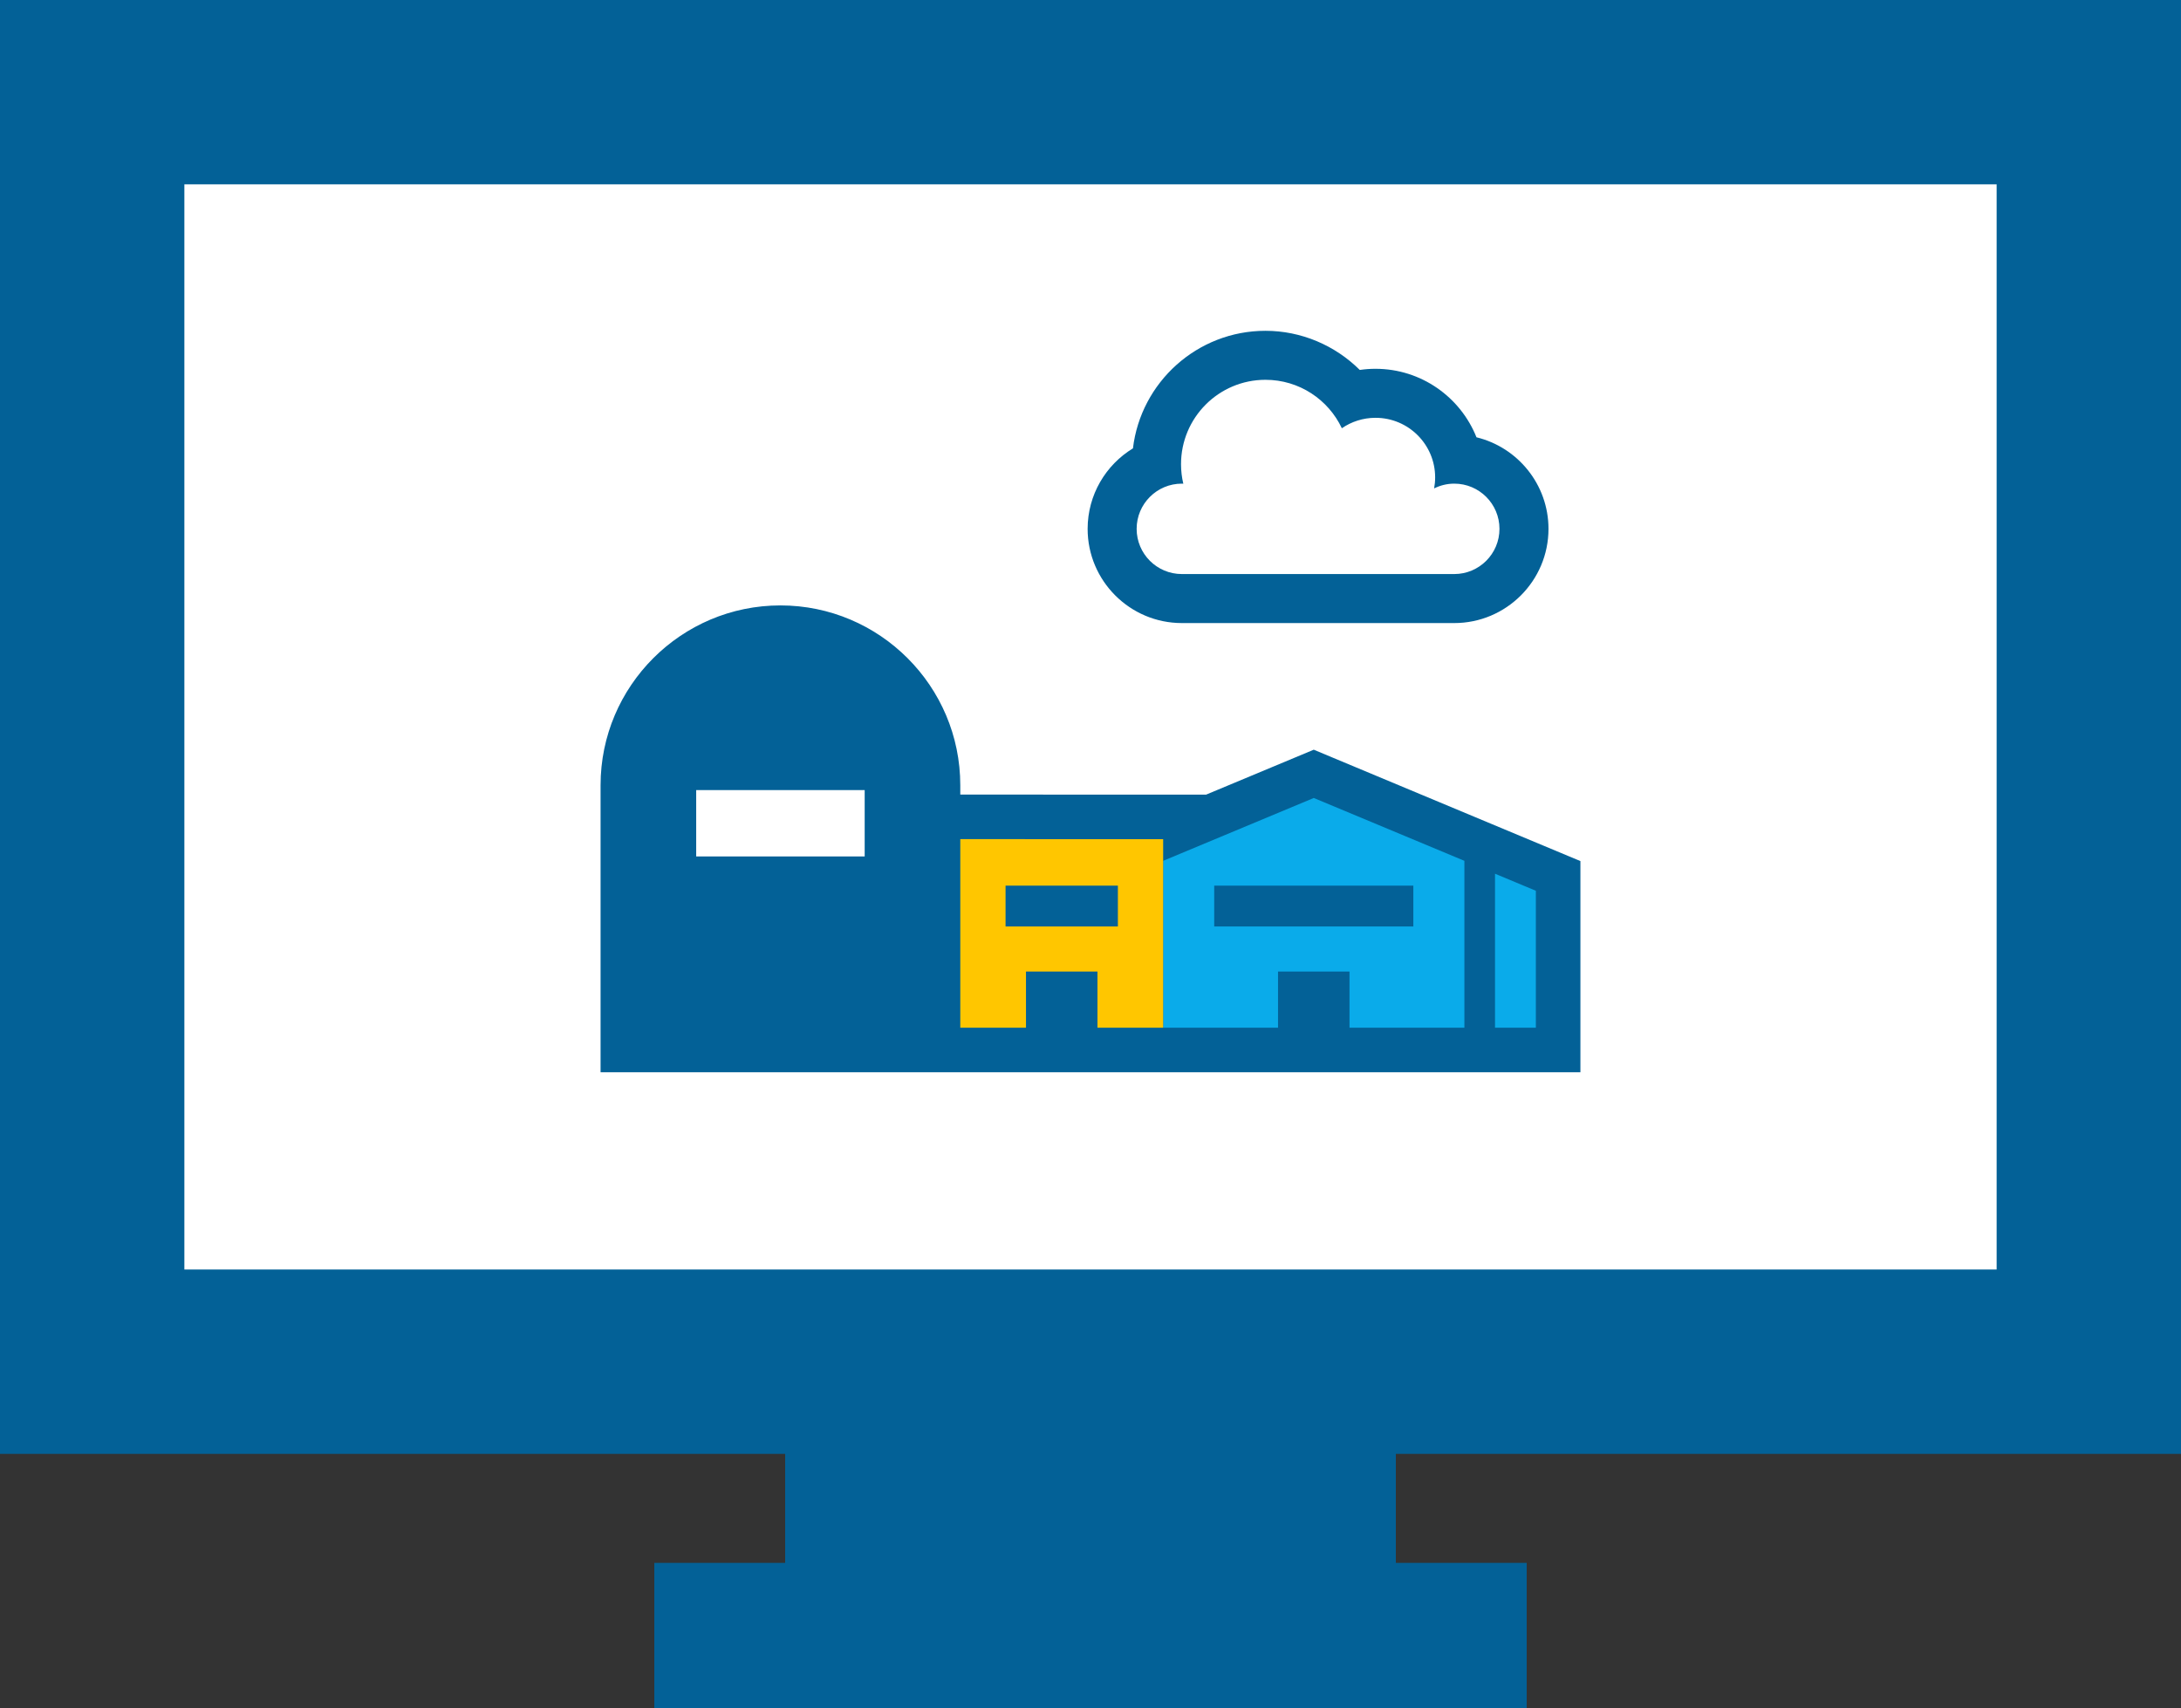 <?xml version="1.0" encoding="UTF-8"?>
<svg id="_レイヤー_1" data-name="レイヤー_1" xmlns="http://www.w3.org/2000/svg" version="1.1" viewBox="0 0 229.791 180">
  <rect x="0" y="0" width="229.791" height="180" fill="#333333" stroke="none"/>
  <!-- Generator: Adobe Illustrator 29.6.1, SVG Export Plug-In . SVG Version: 2.1.1 Build 9)  -->
  <defs>
    <style>
      .st0 {
        fill: #ffc600;
      }

      .st1 {
        fill: #fff;
      }

      .st2 {
        fill: #036197;
      }

      .st3 {
        fill: #0aabea;
      }
    </style>
  </defs>
  <polygon class="st2" points="229.791 153.194 229.791 0 0 0 0 153.194 82.725 153.194 82.725 164.681 68.938 164.681 68.938 180 160.854 180 160.854 164.681 147.066 164.681 147.066 153.194 229.791 153.194"/>
  <rect class="st1" x="57.723" y="-18.874" width="114.344" height="190.941" transform="translate(191.492 -38.299) rotate(90)"/>
  <g id="full-color">
    <path id="navy" class="st2" d="M124.52,65.653h28.701c5.474,0,9.928-4.453,9.928-9.927,0-4.668-3.239-8.594-7.587-9.649-1.685-4.223-5.817-7.216-10.635-7.216-.56,0-1.115.04-1.661.12-2.599-2.588-6.166-4.124-9.937-4.124-7.186,0-13.131,5.42-13.961,12.386-2.861,1.744-4.775,4.894-4.775,8.483,0,5.474,4.454,9.927,9.927,9.927ZM124.52,50.962c.052,0,.102.006.154.008-.156-.66-.241-1.347-.241-2.054,0-4.913,3.983-8.896,8.896-8.896,3.557,0,6.625,2.088,8.048,5.105,1.01-.694,2.232-1.1,3.55-1.1,3.468,0,6.28,2.811,6.28,6.28,0,.397-.038.785-.109,1.161.64-.32,1.36-.504,2.123-.504,2.631,0,4.763,2.133,4.763,4.763,0,2.631-2.133,4.763-4.763,4.763h-28.701c-2.631,0-4.763-2.133-4.763-4.763,0-2.631,2.133-4.763,4.763-4.763ZM138.419,78.996l-11.346,4.735-25.897-.007v-.982c0-10.449-8.501-18.95-18.95-18.95-10.449,0-18.95,8.501-18.95,18.95v30.243l103.237 0v-22.253l-28.095-11.736ZM91.103,90.243h-17.752v-6.993h17.752v6.993Z"/>
    <path id="blue" class="st3" d="M122.55,90.705v17.585h12.104v-5.917h7.531v5.917h12.104v-17.585l-15.869-6.622-15.869,6.622ZM148.909,97.623h-20.979v-4.303h20.979v4.303ZM157.516,92.064l4.303,1.796v14.43h-4.303v-16.226Z"/>
    <path id="yellow" class="st0" d="M122.55,88.424l-21.373-.005v19.871l6.921 0v-5.917h7.531v5.917l6.921 0v-19.866ZM117.781,97.623h-11.835v-4.303h11.835v4.303Z"/>
  </g>
</svg>